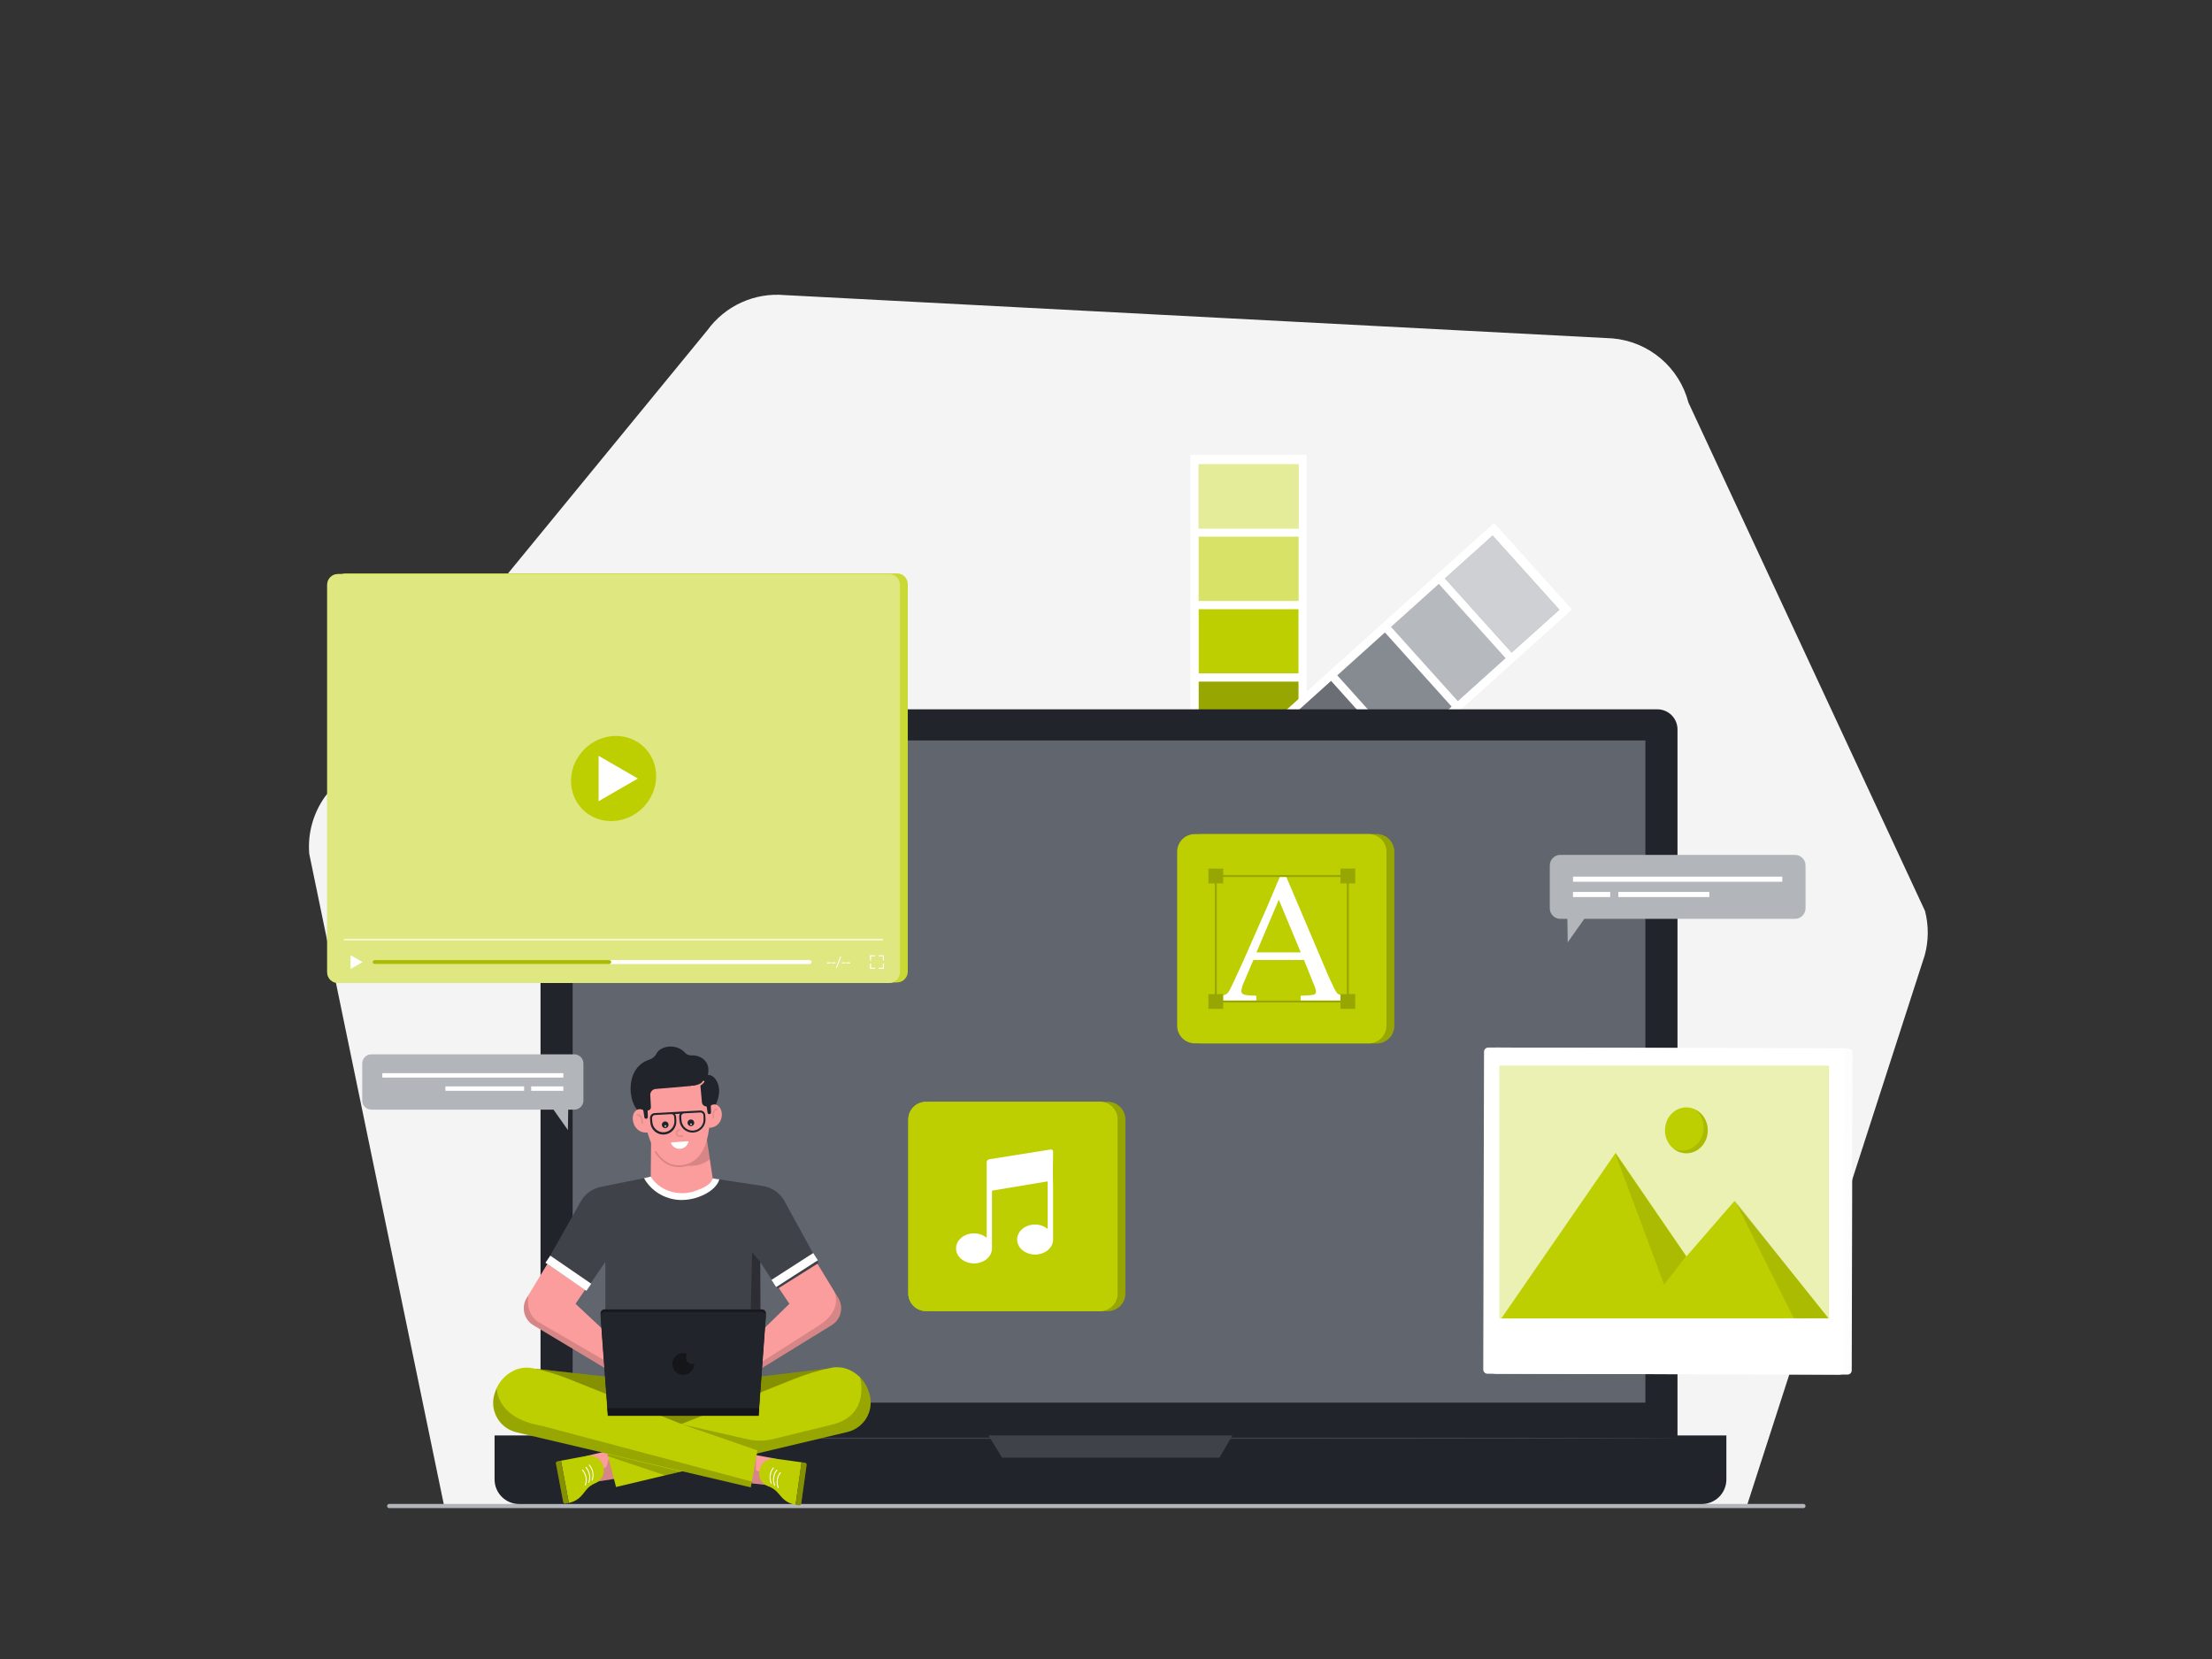 <svg class="gridItem__media" version="1.1" id="Layer_1" xmlns="http://www.w3.org/2000/svg" x="0px" y="0px" width="1600" height="1200" viewBox="0 0 1600 1200" style="baseline-shift: 0px; clip-rule: nonzero; color: rgb(61, 61, 61); color-interpolation: srgb; color-interpolation-filters: linearrgb; color-rendering: auto; cursor: auto; direction: ltr; display: block; fill: none; fill-opacity: 1; fill-rule: nonzero; font: 400 16px / 18.4px Lato, sans-serif; image-rendering: auto; letter-spacing: normal; marker: none; overflow: hidden; paint-order: normal; pointer-events: auto; shape-rendering: auto; stroke: none; stroke-dasharray: none; stroke-dashoffset: 0px; stroke-linecap: butt; stroke-linejoin: miter; stroke-miterlimit: 4; stroke-opacity: 1; stroke-width: 1px; text-anchor: start; text-decoration: none solid rgb(61, 61, 61); text-rendering: auto; visibility: visible; word-spacing: 0px; writing-mode: horizontal-tb;" fill="none" xmlns:xlink="http://www.w3.org/1999/xlink">
<rect x="0" y="0" width="1600" height="1200" fill="#333333" stroke="none"/>
<path d="M321 1088.08L223.68 617.56C222.471 602.769 226.581 588.031 235.27 576L511.57 239C517.884 230.259 526.36 223.308 536.168 218.828C545.975 214.347 556.779 212.491 567.52 213.44L1166.46 244.77C1179.26 245.897 1191.41 250.959 1201.22 259.261C1211.03 267.563 1218.04 278.699 1221.27 291.14L1392.41 658.91C1395.14 669.428 1395.07 680.477 1392.21 690.96L1263.45 1089.55L321 1088.08Z" fill="#F4F4F4" style="baseline-shift: 0px; fill: rgb(244, 244, 244); paint-order: normal; text-decoration: none solid rgb(61, 61, 61);"></path>
<path d="M945.239 329H861.059V569.51H945.239V329Z" fill="white" style="baseline-shift: 0px; fill: rgb(255, 255, 255); paint-order: normal; text-decoration: none solid rgb(61, 61, 61);"></path>
<path d="M939.22 335.87H867.07V382.25H939.22V335.87Z" class="change-color-in-svg" fill="#4D61FC" style="fill: rgb(189, 207, 1); baseline-shift: 0px; paint-order: normal; text-decoration: none solid rgb(61, 61, 61);"></path>
<path d="M939.22 388.27H867.07V434.65H939.22V388.27Z" class="change-color-in-svg" fill="#4D61FC" style="fill: rgb(189, 207, 1); baseline-shift: 0px; paint-order: normal; text-decoration: none solid rgb(61, 61, 61);"></path>
<path opacity="0.6" d="M939.22 335.87H867.07V382.25H939.22V335.87Z" fill="white" style="baseline-shift: 0px; fill: rgb(255, 255, 255); opacity: 0.6; paint-order: normal; text-decoration: none solid rgb(61, 61, 61);"></path>
<path opacity="0.4" d="M939.22 388.27H867.07V434.65H939.22V388.27Z" fill="white" style="baseline-shift: 0px; fill: rgb(255, 255, 255); opacity: 0.4; paint-order: normal; text-decoration: none solid rgb(61, 61, 61);"></path>
<path d="M939.22 440.66H867.07V487.04H939.22V440.66Z" class="change-color-in-svg" fill="#4D61FC" style="fill: rgb(189, 207, 1); baseline-shift: 0px; paint-order: normal; text-decoration: none solid rgb(61, 61, 61);"></path>
<path d="M939.22 493.06H867.07V539.44H939.22V493.06Z" class="change-color-in-svg" fill="#4D61FC" style="fill: rgb(189, 207, 1); baseline-shift: 0px; paint-order: normal; text-decoration: none solid rgb(61, 61, 61);"></path>
<path opacity="0.2" d="M939.22 493.06H867.07V539.44H939.22V493.06Z" fill="black" style="baseline-shift: 0px; fill: rgb(0, 0, 0); opacity: 0.2; paint-order: normal; text-decoration: none solid rgb(61, 61, 61);"></path>
<path d="M1137.05 440.893L1080.75 378.315L901.956 539.186L958.262 601.763L1137.05 440.893Z" fill="white" style="baseline-shift: 0px; fill: rgb(255, 255, 255); paint-order: normal; text-decoration: none solid rgb(61, 61, 61);"></path>
<path d="M1127.91 441.016L1079.65 387.381L1045.17 418.403L1093.43 472.038L1127.91 441.016Z" fill="#868A91" style="baseline-shift: 0px; fill: rgb(134, 138, 145); paint-order: normal; text-decoration: none solid rgb(61, 61, 61);"></path>
<path d="M1088.97 476.064L1040.71 422.43L1006.23 453.452L1054.49 507.087L1088.97 476.064Z" fill="#868A91" style="baseline-shift: 0px; fill: rgb(134, 138, 145); paint-order: normal; text-decoration: none solid rgb(61, 61, 61);"></path>
<path opacity="0.6" d="M1127.91 441.016L1079.65 387.381L1045.17 418.403L1093.43 472.038L1127.91 441.016Z" fill="white" style="baseline-shift: 0px; fill: rgb(255, 255, 255); opacity: 0.6; paint-order: normal; text-decoration: none solid rgb(61, 61, 61);"></path>
<path opacity="0.4" d="M1088.97 476.064L1040.71 422.43L1006.23 453.452L1054.49 507.087L1088.97 476.064Z" fill="white" style="baseline-shift: 0px; fill: rgb(255, 255, 255); opacity: 0.4; paint-order: normal; text-decoration: none solid rgb(61, 61, 61);"></path>
<path d="M1050.01 511.107L1001.75 457.473L967.276 488.495L1015.54 542.13L1050.01 511.107Z" fill="#868A91" style="baseline-shift: 0px; fill: rgb(134, 138, 145); paint-order: normal; text-decoration: none solid rgb(61, 61, 61);"></path>
<path d="M1011.06 546.156L962.797 492.521L928.319 523.544L976.578 577.178L1011.06 546.156Z" fill="#868A91" style="baseline-shift: 0px; fill: rgb(134, 138, 145); paint-order: normal; text-decoration: none solid rgb(61, 61, 61);"></path>
<path opacity="0.2" d="M1011.06 546.156L962.797 492.521L928.319 523.544L976.578 577.178L1011.06 546.156Z" fill="black" style="baseline-shift: 0px; fill: rgb(0, 0, 0); opacity: 0.2; paint-order: normal; text-decoration: none solid rgb(61, 61, 61);"></path>
<path d="M1304.71 1090.85H281.29C280.934 1090.79 280.611 1090.61 280.377 1090.33C280.144 1090.06 280.016 1089.71 280.016 1089.35C280.016 1088.99 280.144 1088.64 280.377 1088.37C280.611 1088.09 280.934 1087.91 281.29 1087.85H1304.71C1305.07 1087.91 1305.39 1088.09 1305.62 1088.37C1305.86 1088.64 1305.98 1088.99 1305.98 1089.35C1305.98 1089.71 1305.86 1090.06 1305.62 1090.33C1305.39 1090.61 1305.07 1090.79 1304.71 1090.85V1090.85Z" fill="#B2B6BB" style="baseline-shift: 0px; fill: rgb(178, 182, 187); paint-order: normal; text-decoration: none solid rgb(61, 61, 61);"></path>
<path d="M1198.81 513.06H405.55C397.504 513.06 390.98 519.583 390.98 527.63V1065.66C390.98 1073.71 397.504 1080.23 405.55 1080.23H1198.81C1206.86 1080.23 1213.38 1073.71 1213.38 1065.66V527.63C1213.38 519.583 1206.86 513.06 1198.81 513.06Z" fill="#21252B" style="baseline-shift: 0px; fill: rgb(33, 37, 43); paint-order: normal; text-decoration: none solid rgb(61, 61, 61);"></path>
<path d="M357.738 1038.28H1248.74V1070.11C1248.74 1074.83 1246.86 1079.36 1243.52 1082.7C1240.19 1086.03 1235.66 1087.91 1230.94 1087.91H375.538C370.817 1087.91 366.29 1086.03 362.952 1082.7C359.614 1079.36 357.738 1074.83 357.738 1070.11V1038.28Z" fill="#21252B" style="baseline-shift: 0px; fill: rgb(33, 37, 43); paint-order: normal; text-decoration: none solid rgb(61, 61, 61);"></path>
<path d="M1190.15 535.59H414.199V1014.56H1190.15V535.59Z" fill="#61656D" style="baseline-shift: 0px; fill: rgb(97, 101, 109); paint-order: normal; text-decoration: none solid rgb(61, 61, 61);"></path>
<path d="M1213.38 1040.32C1213.38 1040.59 1029.26 1040.82 802.2 1040.82C575.14 1040.82 390.98 1040.59 390.98 1040.32C390.98 1040.05 575.05 1039.82 802.2 1039.82C1029.35 1039.82 1213.38 1040 1213.38 1040.32Z" fill="#3F4249" style="baseline-shift: 0px; fill: rgb(63, 66, 73); paint-order: normal; text-decoration: none solid rgb(61, 61, 61);"></path>
<path d="M715.051 1038.28H891.421L882.071 1054.36H724.791L715.051 1038.28Z" fill="#3F4249" style="baseline-shift: 0px; fill: rgb(63, 66, 73); paint-order: normal; text-decoration: none solid rgb(61, 61, 61);"></path>
<path d="M590.389 912.65L606.159 938.56C608.177 941.703 608.887 945.509 608.14 949.168C607.393 952.827 605.247 956.05 602.159 958.15L541.999 995.21L531.449 981.62L570.999 943.08L562.999 931.19L590.389 912.65Z" fill="#FC9D9D" style="baseline-shift: 0px; fill: rgb(252, 157, 157); paint-order: normal; text-decoration: none solid rgb(61, 61, 61);"></path>
<path d="M396.902 912.65L381.142 938.56C379.122 941.702 378.409 945.509 379.157 949.169C379.904 952.829 382.052 956.052 385.142 958.15L447.002 995.21L457.552 981.62L416.302 943.08L424.352 931.19L396.902 912.65Z" fill="#FC9D9D" style="baseline-shift: 0px; fill: rgb(252, 157, 157); paint-order: normal; text-decoration: none solid rgb(61, 61, 61);"></path>
<path d="M515.531 852.36L472.591 850.87L435.191 858.37C432.2 858.898 429.352 860.046 426.83 861.741C424.309 863.436 422.17 865.639 420.551 868.21L394.941 913.66L423.871 933.17L437.871 912.78V998.84H549.871V912.78L562.481 932.18L592.001 913.64L567.001 868.02C565.348 865.308 563.121 862.991 560.476 861.232C557.83 859.473 554.832 858.315 551.691 857.84L515.461 852.36" fill="#3F4249" style="baseline-shift: 0px; fill: rgb(63, 66, 73); paint-order: normal; text-decoration: none solid rgb(61, 61, 61);"></path>
<path d="M471.109 809.32L470.699 851.05C470.692 851.983 470.983 852.894 471.529 853.65L471.909 854.3C481.819 869.66 506.049 864.74 513.859 856.82C514.499 856.284 514.99 855.592 515.282 854.81C515.575 854.028 515.66 853.184 515.529 852.36L508.529 806.26L471.109 809.32Z" fill="#FC9D9D" style="baseline-shift: 0px; fill: rgb(252, 157, 157); paint-order: normal; text-decoration: none solid rgb(61, 61, 61);"></path>
<path d="M512.65 790.36C512.65 790.36 520.27 840.74 492.48 842.78C465.34 844.83 464.48 793.89 464.48 793.89L463.73 779.3L498.68 773.17L507.51 777.72L512.65 790.36Z" fill="#FC9D9D" style="baseline-shift: 0px; fill: rgb(252, 157, 157); paint-order: normal; text-decoration: none solid rgb(61, 61, 61);"></path>
<path opacity="0.15" d="M513.299 838.6L511.299 824.75C508.789 833.67 503.579 841.11 494.469 842.6H494.569L492.619 842.88C485.369 843.43 479.319 840.09 474.769 832.88C474.681 832.746 474.544 832.651 474.387 832.615C474.23 832.58 474.066 832.607 473.929 832.69C473.861 832.733 473.803 832.788 473.757 832.854C473.711 832.92 473.679 832.994 473.662 833.072C473.645 833.15 473.644 833.231 473.659 833.31C473.674 833.388 473.704 833.463 473.749 833.53C478.579 841.15 484.989 844.68 492.749 844.13C494.36 844.011 495.952 843.699 497.489 843.2C503.155 843.761 508.819 842.114 513.299 838.6V838.6Z" fill="black" style="baseline-shift: 0px; fill: rgb(0, 0, 0); opacity: 0.15; paint-order: normal; text-decoration: none solid rgb(61, 61, 61);"></path>
<path d="M506.051 779.12C506.051 779.12 514.881 773.26 519.051 783.3C522.591 791.76 516.641 800.96 516.641 800.96L511.531 800.4C509.391 800.31 507.901 799.29 507.721 797.24L506.051 779.12Z" fill="#21252B" style="baseline-shift: 0px; fill: rgb(33, 37, 43); paint-order: normal; text-decoration: none solid rgb(61, 61, 61);"></path>
<path d="M512.371 773C513.121 782.58 504.941 785.09 501.591 785.36L474.171 787.69C473.096 787.789 472.1 788.298 471.391 789.112C470.681 789.926 470.313 790.981 470.361 792.06L470.831 800.79C470.873 801.373 470.689 801.951 470.317 802.401C469.944 802.852 469.412 803.142 468.831 803.21L467.161 803.39L465.301 805.72C454.521 803.12 450.061 772.54 469.861 766.4C471.989 765.713 473.759 764.209 474.781 762.22C477.661 756.22 489.471 754.69 495.421 761.38C496.002 762.058 496.732 762.591 497.555 762.938C498.378 763.286 499.27 763.437 500.161 763.38C507.351 763.22 512.001 767.68 512.371 773Z" fill="#21252B" style="baseline-shift: 0px; fill: rgb(33, 37, 43); paint-order: normal; text-decoration: none solid rgb(61, 61, 61);"></path>
<path d="M467.288 806.35C467.208 805.538 466.91 804.763 466.425 804.107C465.94 803.452 465.287 802.939 464.534 802.624C463.782 802.31 462.958 802.205 462.151 802.32C461.344 802.435 460.583 802.767 459.948 803.28L459.858 803.37C455.118 807.46 458.188 820.29 468.598 819.18L467.288 806.35Z" fill="#FC9D9D" style="baseline-shift: 0px; fill: rgb(252, 157, 157); paint-order: normal; text-decoration: none solid rgb(61, 61, 61);"></path>
<path d="M519.062 799.56L518.972 799.47C518.272 799.061 517.475 798.849 516.665 798.855C515.855 798.86 515.062 799.084 514.368 799.503C513.674 799.921 513.106 800.519 512.723 801.233C512.34 801.947 512.157 802.75 512.192 803.56L512.742 815.83C523.252 815.46 524.272 802.91 519.062 799.56Z" fill="#FC9D9D" style="baseline-shift: 0px; fill: rgb(252, 157, 157); paint-order: normal; text-decoration: none solid rgb(61, 61, 61);"></path>
<path d="M468.599 807.93C468.618 808.25 468.512 808.565 468.303 808.808C468.094 809.05 467.798 809.202 467.479 809.23C467.173 809.274 466.862 809.203 466.605 809.032C466.349 808.86 466.165 808.599 466.089 808.3L464.879 800L468.319 800.09L468.599 807.93Z" fill="#21252B" style="baseline-shift: 0px; fill: rgb(33, 37, 43); paint-order: normal; text-decoration: none solid rgb(61, 61, 61);"></path>
<path d="M514.319 804.58C514.342 804.899 514.238 805.213 514.03 805.457C513.823 805.7 513.528 805.852 513.209 805.88C512.903 805.924 512.59 805.854 512.332 805.682C512.073 805.511 511.887 805.25 511.809 804.95L510.609 796.68L514.049 796.78L514.319 804.58Z" fill="#21252B" style="baseline-shift: 0px; fill: rgb(33, 37, 43); paint-order: normal; text-decoration: none solid rgb(61, 61, 61);"></path>
<path d="M501.781 786.55C501.317 786.609 500.846 786.609 500.381 786.55C500.296 786.551 500.212 786.535 500.133 786.501C500.055 786.468 499.984 786.419 499.926 786.356C499.868 786.294 499.824 786.221 499.796 786.14C499.768 786.06 499.757 785.974 499.764 785.89C499.771 785.805 499.796 785.722 499.836 785.647C499.877 785.573 499.933 785.507 500.001 785.456C500.068 785.404 500.146 785.367 500.229 785.347C500.312 785.327 500.398 785.324 500.481 785.34C500.571 785.34 506.051 785.62 508.381 782C508.423 781.932 508.478 781.874 508.542 781.828C508.607 781.782 508.68 781.75 508.757 781.732C508.834 781.714 508.914 781.712 508.992 781.725C509.07 781.739 509.144 781.767 509.211 781.81C509.346 781.898 509.441 782.035 509.476 782.191C509.511 782.348 509.485 782.512 509.401 782.65C507.351 785.72 503.731 786.46 501.781 786.55Z" fill="#FC9D9D" style="baseline-shift: 0px; fill: rgb(252, 157, 157); paint-order: normal; text-decoration: none solid rgb(61, 61, 61);"></path>
<path d="M481.14 816C481.62 816.002 482.088 815.862 482.488 815.597C482.887 815.332 483.199 814.955 483.383 814.513C483.568 814.071 483.617 813.584 483.525 813.114C483.433 812.644 483.203 812.212 482.865 811.873C482.527 811.533 482.096 811.302 481.626 811.207C481.157 811.113 480.669 811.161 480.227 811.343C479.784 811.526 479.405 811.836 479.139 812.235C478.873 812.633 478.73 813.101 478.73 813.58C478.73 814.22 478.984 814.834 479.436 815.288C479.887 815.741 480.5 815.997 481.14 816V816Z" fill="#21252B" style="baseline-shift: 0px; fill: rgb(33, 37, 43); paint-order: normal; text-decoration: none solid rgb(61, 61, 61);"></path>
<path d="M481.259 815.06C481.332 815.062 481.405 815.048 481.473 815.021C481.541 814.994 481.602 814.954 481.655 814.903C481.707 814.851 481.748 814.79 481.776 814.723C481.805 814.656 481.819 814.583 481.819 814.51C481.819 814.362 481.76 814.219 481.655 814.114C481.55 814.009 481.408 813.95 481.259 813.95C481.111 813.95 480.968 814.009 480.863 814.114C480.758 814.219 480.699 814.362 480.699 814.51C480.699 814.583 480.714 814.656 480.742 814.723C480.77 814.79 480.812 814.851 480.864 814.903C480.916 814.954 480.978 814.994 481.046 815.021C481.114 815.048 481.186 815.062 481.259 815.06V815.06Z" fill="white" style="baseline-shift: 0px; fill: rgb(255, 255, 255); paint-order: normal; text-decoration: none solid rgb(61, 61, 61);"></path>
<path d="M499.73 814.58C500.209 814.582 500.678 814.442 501.077 814.177C501.477 813.913 501.789 813.535 501.973 813.093C502.158 812.651 502.207 812.164 502.115 811.694C502.023 811.224 501.793 810.792 501.455 810.453C501.117 810.113 500.686 809.882 500.216 809.787C499.746 809.693 499.259 809.741 498.817 809.924C498.374 810.106 497.995 810.417 497.729 810.815C497.462 811.213 497.32 811.681 497.32 812.16C497.32 812.8 497.574 813.414 498.026 813.868C498.477 814.321 499.09 814.578 499.73 814.58V814.58Z" fill="#21252B" style="baseline-shift: 0px; fill: rgb(33, 37, 43); paint-order: normal; text-decoration: none solid rgb(61, 61, 61);"></path>
<path d="M499.849 813.76C499.96 813.76 500.069 813.726 500.161 813.664C500.254 813.602 500.325 813.514 500.367 813.412C500.409 813.309 500.42 813.196 500.398 813.087C500.375 812.978 500.321 812.878 500.241 812.8C500.162 812.722 500.061 812.67 499.952 812.649C499.843 812.629 499.73 812.641 499.628 812.685C499.526 812.729 499.439 812.802 499.379 812.896C499.318 812.989 499.287 813.098 499.289 813.21C499.292 813.356 499.352 813.496 499.457 813.599C499.561 813.702 499.702 813.76 499.849 813.76V813.76Z" fill="white" style="baseline-shift: 0px; fill: rgb(255, 255, 255); paint-order: normal; text-decoration: none solid rgb(61, 61, 61);"></path>
<g opacity="0.3" style="baseline-shift: 0px; opacity: 0.3; paint-order: normal; text-decoration: none solid rgb(61, 61, 61);">
<path opacity="0.3" d="M491.65 822.52L493.65 822.34C493.742 822.334 493.832 822.309 493.914 822.268C493.996 822.227 494.07 822.17 494.13 822.1C494.191 822.03 494.237 821.949 494.266 821.862C494.295 821.775 494.306 821.682 494.3 821.59C494.293 821.498 494.269 821.409 494.227 821.326C494.186 821.244 494.129 821.17 494.06 821.11C493.99 821.05 493.909 821.003 493.822 820.974C493.734 820.945 493.642 820.934 493.55 820.94L491.6 821.13C491.202 821.154 490.811 821.019 490.513 820.755C490.215 820.49 490.034 820.118 490.01 819.72C489.986 819.322 490.121 818.931 490.386 818.633C490.65 818.335 491.022 818.154 491.42 818.13C491.517 818.133 491.614 818.115 491.705 818.077C491.795 818.04 491.876 817.984 491.943 817.913C492.011 817.843 492.062 817.759 492.095 817.667C492.128 817.575 492.142 817.478 492.135 817.38C492.128 817.283 492.101 817.188 492.055 817.102C492.009 817.016 491.946 816.94 491.869 816.88C491.792 816.82 491.704 816.776 491.609 816.752C491.515 816.728 491.416 816.724 491.32 816.74C490.944 816.761 490.576 816.858 490.239 817.026C489.902 817.194 489.603 817.429 489.359 817.716C489.116 818.003 488.934 818.337 488.824 818.697C488.714 819.057 488.679 819.436 488.72 819.81C488.719 820.185 488.795 820.557 488.945 820.901C489.095 821.245 489.314 821.554 489.59 821.809C489.865 822.063 490.191 822.258 490.545 822.381C490.9 822.503 491.276 822.551 491.65 822.52V822.52Z" fill="black" style="baseline-shift: 0px; fill: rgb(0, 0, 0); opacity: 0.3; paint-order: normal; text-decoration: none solid rgb(61, 61, 61);"></path>
</g>
<path d="M560.998 1055.11L538.998 1051.11L536.078 1072.11L557.648 1074.45L560.998 1055.11Z" fill="#FC9D9D" style="baseline-shift: 0px; fill: rgb(252, 157, 157); paint-order: normal; text-decoration: none solid rgb(61, 61, 61);"></path>
<path opacity="0.15" d="M539.379 1072.27L546.999 1052L546.699 1062.48C546.792 1062.96 547.036 1063.4 547.396 1063.73C547.755 1064.07 548.212 1064.27 548.699 1064.33L559.169 1065.64L557.649 1074.36L539.399 1072.26L539.379 1072.27Z" fill="black" style="baseline-shift: 0px; fill: rgb(0, 0, 0); opacity: 0.15; paint-order: normal; text-decoration: none solid rgb(61, 61, 61);"></path>
<path d="M575.478 1088.41C571.616 1087.86 568.074 1085.95 565.478 1083.04L562.478 1079.61C560.652 1077.53 558.31 1075.96 555.688 1075.07C553.541 1074.32 551.721 1072.85 550.542 1070.9C549.364 1068.96 548.899 1066.66 549.228 1064.41L549.288 1063.97C549.678 1061.24 551.129 1058.78 553.327 1057.12C555.525 1055.46 558.289 1054.74 561.018 1055.11L579.788 1057.72L575.478 1088.41Z" class="change-color-in-svg" fill="#4D61FC" style="fill: rgb(189, 207, 1); baseline-shift: 0px; paint-order: normal; text-decoration: none solid rgb(61, 61, 61);"></path>
<path d="M558.002 1073.15C557.842 1073.15 557.552 1073.15 557.502 1072.93C556.747 1071.07 556.496 1069.04 556.774 1067.05C557.051 1065.06 557.847 1063.18 559.082 1061.6C559.116 1061.56 559.157 1061.54 559.203 1061.52C559.248 1061.5 559.297 1061.49 559.347 1061.49C559.396 1061.49 559.445 1061.5 559.49 1061.52C559.536 1061.54 559.577 1061.56 559.612 1061.6C559.648 1061.63 559.678 1061.67 559.698 1061.72C559.718 1061.77 559.728 1061.82 559.728 1061.87C559.728 1061.91 559.718 1061.96 559.698 1062.01C559.678 1062.06 559.648 1062.1 559.612 1062.13C558.451 1063.59 557.703 1065.34 557.445 1067.19C557.187 1069.04 557.427 1070.92 558.142 1072.65C558.167 1072.68 558.185 1072.72 558.194 1072.76C558.203 1072.8 558.202 1072.84 558.192 1072.88C558.154 1072.99 558.089 1073.08 558.002 1073.15Z" fill="white" style="baseline-shift: 0px; fill: rgb(255, 255, 255); paint-order: normal; text-decoration: none solid rgb(61, 61, 61);"></path>
<path d="M560.509 1074.69C560.359 1074.75 560.059 1074.69 560.019 1074.47C559.263 1072.61 559.012 1070.58 559.289 1068.59C559.567 1066.6 560.363 1064.72 561.599 1063.14C561.632 1063.11 561.673 1063.08 561.717 1063.06C561.762 1063.04 561.81 1063.03 561.859 1063.03C561.907 1063.03 561.955 1063.04 562 1063.06C562.045 1063.08 562.085 1063.11 562.119 1063.14C562.154 1063.17 562.182 1063.22 562.201 1063.26C562.221 1063.31 562.23 1063.36 562.23 1063.41C562.23 1063.45 562.221 1063.5 562.201 1063.55C562.182 1063.59 562.154 1063.64 562.119 1063.67C560.956 1065.13 560.206 1066.88 559.947 1068.73C559.689 1070.58 559.931 1072.47 560.649 1074.19C560.665 1074.23 560.673 1074.27 560.673 1074.31C560.673 1074.34 560.665 1074.38 560.649 1074.42C560.679 1074.57 560.589 1074.7 560.509 1074.69Z" fill="white" style="baseline-shift: 0px; fill: rgb(255, 255, 255); paint-order: normal; text-decoration: none solid rgb(61, 61, 61);"></path>
<path d="M563.122 1076.48C562.962 1076.48 562.662 1076.48 562.622 1076.26C561.865 1074.4 561.613 1072.37 561.891 1070.38C562.168 1068.39 562.965 1066.51 564.202 1064.93C564.236 1064.89 564.276 1064.87 564.321 1064.85C564.366 1064.83 564.414 1064.82 564.463 1064.82C564.512 1064.82 564.56 1064.83 564.605 1064.85C564.651 1064.86 564.692 1064.89 564.727 1064.92C564.761 1064.96 564.789 1065 564.808 1065.04C564.827 1065.09 564.837 1065.14 564.838 1065.19C564.838 1065.23 564.829 1065.28 564.811 1065.33C564.793 1065.37 564.766 1065.41 564.732 1065.45C563.569 1066.91 562.819 1068.66 562.561 1070.51C562.302 1072.37 562.544 1074.25 563.262 1075.98C563.278 1076.02 563.286 1076.05 563.286 1076.09C563.286 1076.13 563.278 1076.17 563.262 1076.21C563.258 1076.26 563.243 1076.31 563.219 1076.36C563.195 1076.41 563.162 1076.45 563.122 1076.48V1076.48Z" fill="white" style="baseline-shift: 0px; fill: rgb(255, 255, 255); paint-order: normal; text-decoration: none solid rgb(61, 61, 61);"></path>
<path d="M578 1088.84L575.5 1088.49L579.79 1057.73L582.29 1058.08C582.464 1058.1 582.633 1058.16 582.784 1058.25C582.936 1058.34 583.069 1058.46 583.175 1058.6C583.281 1058.74 583.359 1058.9 583.402 1059.07C583.446 1059.24 583.455 1059.42 583.43 1059.59L579.52 1087.59C579.482 1087.96 579.301 1088.29 579.017 1088.53C578.732 1088.76 578.367 1088.87 578 1088.84Z" class="change-color-in-svg" fill="#4D61FC" style="fill: rgb(189, 207, 1); baseline-shift: 0px; paint-order: normal; text-decoration: none solid rgb(61, 61, 61);"></path>
<path opacity="0.3" d="M578 1088.84L575.5 1088.49L579.79 1057.73L582.29 1058.08C582.464 1058.1 582.633 1058.16 582.784 1058.25C582.936 1058.34 583.069 1058.46 583.175 1058.6C583.281 1058.74 583.359 1058.9 583.402 1059.07C583.446 1059.24 583.455 1059.42 583.43 1059.59L579.52 1087.59C579.482 1087.96 579.301 1088.29 579.017 1088.53C578.732 1088.76 578.367 1088.87 578 1088.84Z" fill="black" style="baseline-shift: 0px; fill: rgb(0, 0, 0); opacity: 0.3; paint-order: normal; text-decoration: none solid rgb(61, 61, 61);"></path>
<path d="M428.661 1072.15L450.101 1068.8L446.191 1048L424.391 1053.08L428.661 1072.15Z" fill="#FC9D9D" style="baseline-shift: 0px; fill: rgb(252, 157, 157); paint-order: normal; text-decoration: none solid rgb(61, 61, 61);"></path>
<path opacity="0.15" d="M444.07 1069.7L428.66 1072.15L426.73 1063.52L437.13 1061.71C437.611 1061.63 438.054 1061.4 438.396 1061.05C438.737 1060.7 438.959 1060.25 439.03 1059.77L441.79 1049.01L444.15 1069.69L444.07 1069.7Z" fill="black" style="baseline-shift: 0px; fill: rgb(0, 0, 0); opacity: 0.15; paint-order: normal; text-decoration: none solid rgb(61, 61, 61);"></path>
<path d="M405.77 1056.57L424.39 1053.07C427.099 1052.57 429.898 1053.16 432.174 1054.71C434.449 1056.27 436.015 1058.66 436.53 1061.37L436.62 1061.81C437.059 1064.06 436.7 1066.38 435.605 1068.39C434.509 1070.4 432.746 1071.96 430.62 1072.81C428.044 1073.83 425.779 1075.51 424.05 1077.67L421.17 1081.24C418.724 1084.27 415.284 1086.34 411.46 1087.07L405.77 1056.57Z" class="change-color-in-svg" fill="#4D61FC" style="fill: rgb(189, 207, 1); baseline-shift: 0px; paint-order: normal; text-decoration: none solid rgb(61, 61, 61);"></path>
<path d="M428.002 1070.69C427.982 1070.65 427.972 1070.61 427.972 1070.57C427.972 1070.53 427.982 1070.49 428.002 1070.45C428.633 1068.69 428.78 1066.79 428.428 1064.96C428.076 1063.12 427.238 1061.41 426.002 1060.01C425.967 1059.98 425.939 1059.94 425.92 1059.89C425.9 1059.85 425.891 1059.8 425.891 1059.75C425.891 1059.7 425.9 1059.65 425.92 1059.61C425.939 1059.56 425.967 1059.52 426.002 1059.49C426.035 1059.45 426.076 1059.42 426.122 1059.4C426.168 1059.38 426.217 1059.37 426.267 1059.37C426.316 1059.37 426.366 1059.38 426.411 1059.4C426.457 1059.42 426.498 1059.45 426.532 1059.49C427.839 1061.02 428.721 1062.86 429.092 1064.83C429.462 1066.81 429.307 1068.84 428.642 1070.74C428.642 1070.97 428.322 1071.03 428.162 1070.98C428.078 1070.9 428.022 1070.8 428.002 1070.69V1070.69Z" fill="white" style="baseline-shift: 0px; fill: rgb(255, 255, 255); paint-order: normal; text-decoration: none solid rgb(61, 61, 61);"></path>
<path d="M425.601 1072.35C425.582 1072.31 425.571 1072.27 425.571 1072.23C425.571 1072.19 425.582 1072.15 425.601 1072.12C426.232 1070.36 426.379 1068.46 426.027 1066.62C425.675 1064.78 424.838 1063.07 423.601 1061.67C423.565 1061.64 423.537 1061.6 423.517 1061.55C423.497 1061.51 423.486 1061.46 423.485 1061.41C423.483 1061.36 423.491 1061.31 423.509 1061.27C423.526 1061.22 423.552 1061.18 423.586 1061.14C423.619 1061.11 423.659 1061.08 423.704 1061.06C423.748 1061.04 423.796 1061.03 423.845 1061.03C423.894 1061.03 423.942 1061.04 423.988 1061.05C424.034 1061.07 424.075 1061.1 424.111 1061.13C425.419 1062.65 426.304 1064.49 426.674 1066.47C427.045 1068.44 426.888 1070.48 426.221 1072.37C426.221 1072.6 425.901 1072.66 425.741 1072.61C425.581 1072.56 425.621 1072.49 425.601 1072.35Z" fill="white" style="baseline-shift: 0px; fill: rgb(255, 255, 255); paint-order: normal; text-decoration: none solid rgb(61, 61, 61);"></path>
<path d="M423.08 1074.26C423.05 1074.19 423.05 1074.1 423.08 1074.03C423.71 1072.27 423.856 1070.37 423.505 1068.53C423.153 1066.69 422.316 1064.98 421.08 1063.58C421.045 1063.55 421.017 1063.51 420.998 1063.46C420.979 1063.42 420.969 1063.37 420.969 1063.32C420.969 1063.27 420.979 1063.22 420.998 1063.18C421.017 1063.13 421.045 1063.09 421.08 1063.06C421.113 1063.02 421.153 1062.99 421.197 1062.97C421.242 1062.95 421.291 1062.94 421.34 1062.94C421.389 1062.94 421.437 1062.95 421.482 1062.97C421.527 1062.99 421.567 1063.02 421.6 1063.06C422.911 1064.58 423.798 1066.42 424.17 1068.4C424.542 1070.37 424.387 1072.41 423.72 1074.3C423.72 1074.53 423.39 1074.59 423.23 1074.54C423.145 1074.47 423.091 1074.37 423.08 1074.26Z" fill="white" style="baseline-shift: 0px; fill: rgb(255, 255, 255); paint-order: normal; text-decoration: none solid rgb(61, 61, 61);"></path>
<path d="M407.379 1086.43L402.149 1058.62C402.116 1058.45 402.117 1058.27 402.153 1058.1C402.189 1057.92 402.258 1057.76 402.358 1057.61C402.457 1057.47 402.584 1057.34 402.732 1057.25C402.88 1057.15 403.046 1057.08 403.219 1057.05L405.699 1056.59L411.439 1087.11L408.959 1087.57C408.599 1087.62 408.233 1087.53 407.938 1087.32C407.643 1087.11 407.443 1086.79 407.379 1086.43V1086.43Z" class="change-color-in-svg" fill="#4D61FC" style="fill: rgb(189, 207, 1); baseline-shift: 0px; paint-order: normal; text-decoration: none solid rgb(61, 61, 61);"></path>
<path opacity="0.3" d="M407.379 1086.43L402.149 1058.62C402.116 1058.45 402.117 1058.27 402.153 1058.1C402.189 1057.92 402.258 1057.76 402.358 1057.61C402.457 1057.47 402.584 1057.34 402.732 1057.25C402.88 1057.15 403.046 1057.08 403.219 1057.05L405.699 1056.59L411.439 1087.11L408.959 1087.57C408.599 1087.62 408.233 1087.53 407.938 1087.32C407.643 1087.11 407.443 1086.79 407.379 1086.43V1086.43Z" fill="black" style="baseline-shift: 0px; fill: rgb(0, 0, 0); opacity: 0.3; paint-order: normal; text-decoration: none solid rgb(61, 61, 61);"></path>
<path d="M506.418 803.28L495.918 803.84L494.528 803.93L485.328 804.49H485.228L473.428 805.14C472.969 805.167 472.52 805.284 472.107 805.487C471.694 805.689 471.325 805.971 471.022 806.318C470.72 806.664 470.489 807.067 470.344 807.504C470.199 807.94 470.143 808.401 470.178 808.86L470.358 811.55C470.4 812.806 470.693 814.04 471.218 815.182C471.743 816.323 472.49 817.348 473.416 818.197C474.342 819.046 475.428 819.702 476.611 820.127C477.793 820.551 479.048 820.735 480.303 820.669C481.558 820.602 482.786 820.286 483.917 819.739C485.048 819.192 486.059 818.425 486.89 817.483C487.721 816.541 488.356 815.443 488.757 814.252C489.159 813.062 489.319 811.803 489.228 810.55L489.038 807.86C489 807.103 488.708 806.381 488.208 805.81L491.828 805.63C491.41 806.258 491.213 807.007 491.268 807.76L491.458 810.46C491.637 812.928 492.777 815.228 494.632 816.865C496.488 818.502 498.912 819.346 501.384 819.215C503.855 819.084 506.176 817.989 507.849 816.165C509.521 814.341 510.411 811.933 510.328 809.46L510.138 806.76C510.138 806.283 510.04 805.81 509.849 805.372C509.659 804.934 509.381 804.54 509.032 804.214C508.684 803.888 508.272 803.636 507.822 803.476C507.372 803.315 506.895 803.249 506.418 803.28V803.28ZM487.648 807.84L487.838 810.53C487.962 812.652 487.237 814.736 485.824 816.323C484.411 817.911 482.425 818.872 480.303 818.995C478.181 819.118 476.098 818.394 474.51 816.981C472.923 815.568 471.962 813.582 471.838 811.46L471.648 808.77C471.625 808.218 471.814 807.678 472.177 807.262C472.54 806.845 473.048 806.583 473.598 806.53L485.408 805.88H485.498C485.77 805.86 486.043 805.895 486.3 805.984C486.558 806.072 486.795 806.213 486.996 806.396C487.197 806.58 487.359 806.803 487.471 807.051C487.583 807.299 487.644 807.568 487.648 807.84V807.84ZM508.928 809.32C508.989 810.371 508.843 811.423 508.497 812.417C508.152 813.411 507.614 814.327 506.914 815.113C506.214 815.899 505.367 816.54 504.419 816.998C503.472 817.457 502.444 817.724 501.393 817.785C500.343 817.846 499.29 817.7 498.296 817.354C497.302 817.008 496.386 816.47 495.6 815.771C494.814 815.071 494.174 814.223 493.715 813.276C493.257 812.329 492.989 811.301 492.928 810.25L492.738 807.56C492.715 807.009 492.905 806.471 493.268 806.056C493.631 805.641 494.139 805.381 494.688 805.33L496.088 805.23L506.588 804.68C507.148 804.653 507.697 804.847 508.114 805.222C508.532 805.596 508.785 806.12 508.818 806.68L508.928 809.32Z" fill="#21252B" style="baseline-shift: 0px; fill: rgb(33, 37, 43); paint-order: normal; text-decoration: none solid rgb(61, 61, 61);"></path>
<path d="M485.699 826.33L497.498 825.5C497.568 825.498 497.637 825.511 497.701 825.538C497.765 825.566 497.822 825.608 497.867 825.661C497.912 825.714 497.945 825.777 497.963 825.844C497.98 825.912 497.982 825.982 497.968 826.05C497.602 827.375 496.837 828.555 495.777 829.43C494.717 830.305 493.414 830.833 492.043 830.942C490.673 831.051 489.303 830.736 488.118 830.04C486.933 829.344 485.99 828.3 485.419 827.05V827C485.371 826.943 485.34 826.873 485.329 826.799C485.318 826.725 485.327 826.65 485.356 826.581C485.385 826.512 485.432 826.452 485.492 826.408C485.553 826.364 485.624 826.337 485.699 826.33V826.33Z" fill="white" style="baseline-shift: 0px; fill: rgb(255, 255, 255); paint-order: normal; text-decoration: none solid rgb(61, 61, 61);"></path>
<g opacity="0.3" style="baseline-shift: 0px; opacity: 0.3; paint-order: normal; text-decoration: none solid rgb(61, 61, 61);">
<path opacity="0.3" d="M464.69 813C464.511 812.992 464.34 812.923 464.206 812.805C464.072 812.686 463.981 812.526 463.95 812.35L463.76 810.86C463.732 809.656 463.271 808.501 462.46 807.61C462.309 807.477 462.133 807.376 461.942 807.312C461.752 807.249 461.55 807.224 461.35 807.24C461.165 807.273 460.974 807.233 460.817 807.129C460.661 807.024 460.551 806.864 460.51 806.68C460.479 806.495 460.52 806.306 460.624 806.15C460.728 805.994 460.887 805.883 461.07 805.84C461.856 805.756 462.646 805.955 463.3 806.4C463.879 806.933 464.343 807.578 464.663 808.297C464.983 809.016 465.152 809.793 465.16 810.58L465.34 812.07C465.351 812.275 465.293 812.479 465.175 812.647C465.057 812.816 464.886 812.94 464.69 813Z" fill="black" style="baseline-shift: 0px; fill: rgb(0, 0, 0); opacity: 0.3; paint-order: normal; text-decoration: none solid rgb(61, 61, 61);"></path>
</g>
<g opacity="0.3" style="baseline-shift: 0px; opacity: 0.3; paint-order: normal; text-decoration: none solid rgb(61, 61, 61);">
<path opacity="0.3" d="M515.811 809.23C515.993 809.212 516.161 809.126 516.282 808.989C516.403 808.851 516.467 808.673 516.461 808.49V807C516.361 806.414 516.384 805.814 516.529 805.237C516.673 804.66 516.936 804.12 517.301 803.65C517.434 803.482 517.602 803.346 517.794 803.251C517.986 803.156 518.197 803.104 518.411 803.1C518.591 803.092 518.763 803.023 518.899 802.906C519.035 802.788 519.127 802.627 519.161 802.45C519.154 802.27 519.087 802.097 518.968 801.96C518.85 801.824 518.689 801.732 518.511 801.7C518.133 801.715 517.761 801.805 517.418 801.965C517.074 802.124 516.766 802.351 516.511 802.63C515.581 803.56 515.211 805.05 515.301 807.09V808.58C515.071 809 515.351 809.23 515.811 809.23Z" fill="black" style="baseline-shift: 0px; fill: rgb(0, 0, 0); opacity: 0.3; paint-order: normal; text-decoration: none solid rgb(61, 61, 61);"></path>
</g>
<path opacity="0.15" d="M542 995.21L541.06 995.86L602.18 958.15C605.266 956.048 607.41 952.825 608.157 949.167C608.904 945.508 608.195 941.703 606.18 938.56L603.11 933.56C603.11 933.56 611 947.06 592 959L538.5 993.05L542 995.21Z" fill="black" style="baseline-shift: 0px; fill: rgb(0, 0, 0); opacity: 0.15; paint-order: normal; text-decoration: none solid rgb(61, 61, 61);"></path>
<path opacity="0.15" d="M391.722 957.56C378.862 951.35 382.252 936.72 382.252 936.72L381.142 938.56C379.122 941.702 378.409 945.509 379.157 949.168C379.904 952.828 382.052 956.051 385.142 958.15L447.292 995.21L445.882 994.48L450.142 991.48L391.722 957.56Z" fill="black" style="baseline-shift: 0px; fill: rgb(0, 0, 0); opacity: 0.15; paint-order: normal; text-decoration: none solid rgb(61, 61, 61);"></path>
<path d="M387.211 990.06L437.891 995.79H549.921L598.031 990.06L589.651 1040.64H407.631L388.971 991.5" class="change-color-in-svg" fill="#4D61FC" style="fill: rgb(189, 207, 1); baseline-shift: 0px; paint-order: normal; text-decoration: none solid rgb(61, 61, 61);"></path>
<path opacity="0.3" d="M387.211 990.06L437.891 995.79H549.921L598.031 990.06L589.651 1040.64H407.631L388.971 991.5" fill="black" style="baseline-shift: 0px; fill: rgb(0, 0, 0); opacity: 0.3; paint-order: normal; text-decoration: none solid rgb(61, 61, 61);"></path>
<path d="M492.822 1030.09L575.002 997.22C583.422 993.857 592.122 991.244 601.002 989.41V989.41C605.813 988.418 610.818 989.073 615.212 991.271C621.354 994.331 626.03 999.704 628.212 1006.21L628.642 1007.5C630.49 1012.99 630.084 1018.99 627.512 1024.18V1024.18C626.089 1027.06 624.052 1029.58 621.545 1031.58C619.037 1033.59 616.121 1035.01 613.002 1035.76L445.592 1075.59L438.672 1048.88L492.822 1030.09Z" class="change-color-in-svg" fill="#4D61FC" style="fill: rgb(189, 207, 1); baseline-shift: 0px; paint-order: normal; text-decoration: none solid rgb(61, 61, 61);"></path>
<path opacity="0.2" d="M627.519 1024.18C630.091 1018.99 630.498 1012.99 628.649 1007.5L628.219 1006.21C626.961 1002.45 624.853 999.026 622.059 996.21C622.059 996.21 630.279 1024.34 600.619 1030.77L559.219 1040.92C553.121 1042.41 546.759 1042.46 540.639 1041.06L493.699 1030.35L509.649 1060.35L612.999 1035.76C616.12 1035.01 619.038 1033.59 621.548 1031.59C624.057 1029.58 626.095 1027.06 627.519 1024.18V1024.18Z" fill="black" style="baseline-shift: 0px; fill: rgb(0, 0, 0); opacity: 0.2; paint-order: normal; text-decoration: none solid rgb(61, 61, 61);"></path>
<path d="M493.699 1030.36L411.489 997.5C403.071 994.132 394.37 991.518 385.489 989.69V989.69C380.679 988.694 375.674 989.346 371.279 991.54V991.54C365.139 994.603 360.465 999.975 358.279 1006.48L357.849 1007.77C356.004 1013.26 356.414 1019.26 358.989 1024.45V1024.45C360.421 1027.32 362.467 1029.85 364.984 1031.85C367.5 1033.84 370.424 1035.26 373.549 1036L543.069 1075.83L547.879 1049.12L493.699 1030.36Z" class="change-color-in-svg" fill="#4D61FC" style="fill: rgb(189, 207, 1); baseline-shift: 0px; paint-order: normal; text-decoration: none solid rgb(61, 61, 61);"></path>
<path opacity="0.2" d="M439.62 1053.28L481.11 1067.13L492.62 1064.37L439.32 1051.72L439.62 1053.28Z" fill="black" style="baseline-shift: 0px; fill: rgb(0, 0, 0); opacity: 0.2; paint-order: normal; text-decoration: none solid rgb(61, 61, 61);"></path>
<path opacity="0.2" d="M544.241 1071.78L398.461 1033.05C394.961 1032.05 391.461 1031.29 387.891 1030.51C358.561 1024.05 359.291 1003.96 359.291 1003.96C358.921 1004.78 358.581 1005.62 358.291 1006.48L357.861 1007.77C356.016 1013.26 356.426 1019.26 359.001 1024.45V1024.45C360.432 1027.32 362.476 1029.85 364.991 1031.84C367.505 1033.84 370.428 1035.26 373.551 1036L543.071 1075.83L544.241 1071.78Z" fill="black" style="baseline-shift: 0px; fill: rgb(0, 0, 0); opacity: 0.2; paint-order: normal; text-decoration: none solid rgb(61, 61, 61);"></path>
<path d="M548.731 1022H439.671L434.391 950.11C434.369 949.725 434.427 949.339 434.559 948.977C434.691 948.614 434.896 948.282 435.161 948.002C435.426 947.721 435.745 947.497 436.099 947.344C436.453 947.191 436.835 947.111 437.221 947.11H551.171C551.557 947.111 551.939 947.191 552.293 947.344C552.647 947.497 552.967 947.721 553.232 948.002C553.496 948.282 553.701 948.614 553.834 948.977C553.966 949.339 554.023 949.725 554.001 950.11L548.731 1022Z" fill="#21252B" style="baseline-shift: 0px; fill: rgb(33, 37, 43); paint-order: normal; text-decoration: none solid rgb(61, 61, 61);"></path>
<path opacity="0.3" d="M548.731 1022H439.671L434.391 950.11C434.369 949.725 434.427 949.339 434.559 948.977C434.691 948.614 434.896 948.282 435.161 948.002C435.426 947.721 435.745 947.497 436.099 947.344C436.453 947.191 436.835 947.111 437.221 947.11H551.171C551.557 947.111 551.939 947.191 552.293 947.344C552.647 947.497 552.967 947.721 553.232 948.002C553.496 948.282 553.701 948.614 553.834 948.977C553.966 949.339 554.023 949.725 554.001 950.11L548.731 1022Z" fill="black" style="baseline-shift: 0px; fill: rgb(0, 0, 0); opacity: 0.3; paint-order: normal; text-decoration: none solid rgb(61, 61, 61);"></path>
<path d="M548.731 1024.07H439.671L434.391 952.18C434.369 951.794 434.427 951.409 434.559 951.046C434.691 950.683 434.896 950.352 435.161 950.071C435.426 949.79 435.745 949.566 436.099 949.413C436.453 949.26 436.835 949.18 437.221 949.18H551.171C551.557 949.18 551.939 949.26 552.293 949.413C552.647 949.566 552.967 949.79 553.232 950.071C553.496 950.352 553.701 950.683 553.834 951.046C553.966 951.409 554.023 951.794 554.001 952.18L548.731 1024.07Z" fill="#21252B" style="baseline-shift: 0px; fill: rgb(33, 37, 43); paint-order: normal; text-decoration: none solid rgb(61, 61, 61);"></path>
<path opacity="0.4" d="M439.671 1018.55H548.761C548.86 1018.55 548.955 1018.59 549.026 1018.66C549.097 1018.73 549.138 1018.82 549.141 1018.92V1023.69C549.141 1023.79 549.101 1023.89 549.03 1023.96C548.958 1024.03 548.862 1024.07 548.761 1024.07H440.001C439.905 1024.07 439.813 1024.03 439.742 1023.97C439.672 1023.9 439.628 1023.82 439.621 1023.72L439.271 1018.95C439.266 1018.9 439.274 1018.84 439.292 1018.79C439.31 1018.74 439.34 1018.7 439.378 1018.66C439.416 1018.62 439.462 1018.59 439.513 1018.57C439.563 1018.55 439.617 1018.55 439.671 1018.55V1018.55Z" fill="black" style="baseline-shift: 0px; fill: rgb(0, 0, 0); opacity: 0.4; paint-order: normal; text-decoration: none solid rgb(61, 61, 61);"></path>
<path opacity="0.4" d="M500.6 986.6C499.757 986.603 498.93 986.364 498.219 985.911C497.508 985.458 496.941 984.81 496.586 984.045C496.231 983.28 496.104 982.429 496.218 981.593C496.332 980.758 496.683 979.972 497.23 979.33C495.669 978.68 493.94 978.549 492.298 978.958C490.657 979.366 489.191 980.291 488.116 981.597C487.041 982.903 486.415 984.52 486.33 986.21C486.245 987.899 486.706 989.571 487.645 990.978C488.584 992.385 489.95 993.452 491.543 994.023C493.135 994.593 494.868 994.636 496.487 994.146C498.106 993.655 499.523 992.656 500.531 991.297C501.538 989.939 502.081 988.292 502.08 986.6C502.085 986.517 502.085 986.434 502.08 986.35C501.605 986.519 501.104 986.604 500.6 986.6Z" fill="black" style="baseline-shift: 0px; fill: rgb(0, 0, 0); opacity: 0.4; paint-order: normal; text-decoration: none solid rgb(61, 61, 61);"></path>
<path d="M588.216 906.365L558.035 925.768L561.389 930.984L591.57 911.582L588.216 906.365Z" fill="white" style="baseline-shift: 0px; fill: rgb(255, 255, 255); paint-order: normal; text-decoration: none solid rgb(61, 61, 61);"></path>
<path d="M394.535 913.363L424.16 933.693L427.674 928.573L398.049 908.243L394.535 913.363Z" fill="white" style="baseline-shift: 0px; fill: rgb(255, 255, 255); paint-order: normal; text-decoration: none solid rgb(61, 61, 61);"></path>
<path d="M493.159 868C490.266 868.008 487.385 867.618 484.599 866.84C480.655 865.768 476.963 863.924 473.737 861.414C470.512 858.905 467.817 855.779 465.809 852.22L470.699 851.04C470.849 851.38 474.949 859.04 485.929 862.09C491.793 863.648 497.999 863.323 503.669 861.16C508.029 859.57 514.119 857.16 515.529 852.35L520.339 853.07C518.769 858.41 513.129 862.96 505.339 865.79C501.438 867.229 497.316 867.977 493.159 868V868Z" fill="white" style="baseline-shift: 0px; fill: rgb(255, 255, 255); paint-order: normal; text-decoration: none solid rgb(61, 61, 61);"></path>
<path opacity="0.3" d="M549.92 912.78L544.04 905.81L543.07 947.06H550.2L549.92 912.78Z" fill="black" style="baseline-shift: 0px; fill: rgb(0, 0, 0); opacity: 0.3; paint-order: normal; text-decoration: none solid rgb(61, 61, 61);"></path>
<path d="M1336.88 758.334L1082.14 757.712C1080.43 757.707 1079.04 759.092 1079.04 760.804L1078.47 990.553C1078.47 992.266 1079.85 993.657 1081.57 993.661L1336.31 994.283C1338.02 994.288 1339.41 992.903 1339.41 991.191L1339.97 761.442C1339.98 759.73 1338.59 758.338 1336.88 758.334Z" fill="white" style="baseline-shift: 0px; fill: rgb(255, 255, 255); paint-order: normal; text-decoration: none solid rgb(61, 61, 61);"></path>
<g opacity="0.1" style="baseline-shift: 0px; opacity: 0.1; paint-order: normal; text-decoration: none solid rgb(61, 61, 61);">
<path opacity="0.1" d="M1336.89 758.334L1082.15 757.712C1080.43 757.707 1079.04 759.092 1079.04 760.804L1078.48 990.553C1078.47 992.266 1079.86 993.657 1081.57 993.661L1336.31 994.283C1338.02 994.288 1339.41 992.903 1339.42 991.191L1339.98 761.442C1339.98 759.73 1338.6 758.338 1336.89 758.334Z" fill="black" style="baseline-shift: 0px; fill: rgb(0, 0, 0); opacity: 0.1; paint-order: normal; text-decoration: none solid rgb(61, 61, 61);"></path>
</g>
<path d="M1331.28 758.34L1076.55 757.718C1074.83 757.713 1073.44 759.098 1073.44 760.81L1072.88 990.559C1072.87 992.271 1074.26 993.663 1075.97 993.667L1330.71 994.289C1332.42 994.293 1333.81 992.909 1333.82 991.197L1334.38 761.448C1334.38 759.736 1333 758.344 1331.28 758.34Z" fill="white" style="baseline-shift: 0px; fill: rgb(255, 255, 255); paint-order: normal; text-decoration: none solid rgb(61, 61, 61);"></path>
<path d="M1322.69 771.05H1084.71V953.64H1322.69V771.05Z" class="change-color-in-svg" fill="#4D61FC" style="fill: rgb(189, 207, 1); baseline-shift: 0px; paint-order: normal; text-decoration: none solid rgb(61, 61, 61);"></path>
<path opacity="0.7" d="M1322.69 771.05H1084.71V953.64H1322.69V771.05Z" fill="white" style="baseline-shift: 0px; fill: rgb(255, 255, 255); opacity: 0.7; paint-order: normal; text-decoration: none solid rgb(61, 61, 61);"></path>
<path d="M1085.97 953.63L1168.62 833.88L1219.86 908.77L1254.59 868.72L1322.7 953.57L1085.97 953.63Z" class="change-color-in-svg" fill="#4D61FC" style="fill: rgb(189, 207, 1); baseline-shift: 0px; paint-order: normal; text-decoration: none solid rgb(61, 61, 61);"></path>
<path d="M1235.3 817.59C1235.3 826.76 1228.37 834.2 1219.81 834.2C1211.25 834.2 1204.31 826.77 1204.31 817.6C1204.31 808.43 1211.24 801 1219.8 801C1228.36 801 1235.3 808.42 1235.3 817.59Z" class="change-color-in-svg" fill="#4D61FC" style="fill: rgb(189, 207, 1); baseline-shift: 0px; paint-order: normal; text-decoration: none solid rgb(61, 61, 61);"></path>
<path opacity="0.1" d="M1226.45 802.61C1228.31 804.225 1229.79 806.223 1230.8 808.468C1231.81 810.712 1232.32 813.149 1232.3 815.61C1232.3 824.78 1225.37 832.22 1216.81 832.22C1214.5 832.216 1212.22 831.66 1210.16 830.6C1212.84 832.923 1216.26 834.208 1219.81 834.22C1228.37 834.22 1235.3 826.78 1235.3 817.61C1235.35 814.538 1234.55 811.511 1232.99 808.864C1231.43 806.218 1229.16 804.054 1226.45 802.61V802.61Z" fill="black" style="baseline-shift: 0px; fill: rgb(0, 0, 0); opacity: 0.1; paint-order: normal; text-decoration: none solid rgb(61, 61, 61);"></path>
<path opacity="0.1" d="M1255.04 868.52L1297.64 953.669L1322.26 953.479L1255.04 868.52Z" fill="black" style="baseline-shift: 0px; fill: rgb(0, 0, 0); opacity: 0.1; paint-order: normal; text-decoration: none solid rgb(61, 61, 61);"></path>
<path opacity="0.1" d="M1168.22 833.98L1203.7 929.211L1219.57 908.67L1168.22 833.98Z" fill="black" style="baseline-shift: 0px; fill: rgb(0, 0, 0); opacity: 0.1; paint-order: normal; text-decoration: none solid rgb(61, 61, 61);"></path>
<path d="M648.81 414.77H250.05C245.742 414.77 242.25 418.262 242.25 422.57V702.8C242.25 707.107 245.742 710.6 250.05 710.6H648.81C653.118 710.6 656.61 707.107 656.61 702.8V422.57C656.61 418.262 653.118 414.77 648.81 414.77Z" class="change-color-in-svg" fill="#4D61FC" style="fill: rgb(189, 207, 1); baseline-shift: 0px; paint-order: normal; text-decoration: none solid rgb(61, 61, 61);"></path>
<path opacity="0.2" d="M648.81 414.77H250.05C245.742 414.77 242.25 418.262 242.25 422.57V702.8C242.25 707.107 245.742 710.6 250.05 710.6H648.81C653.118 710.6 656.61 707.107 656.61 702.8V422.57C656.61 418.262 653.118 414.77 648.81 414.77Z" fill="white" style="baseline-shift: 0px; fill: rgb(255, 255, 255); opacity: 0.2; paint-order: normal; text-decoration: none solid rgb(61, 61, 61);"></path>
<path d="M643.201 415.21H244.441C240.133 415.21 236.641 418.702 236.641 423.01V703.24C236.641 707.548 240.133 711.04 244.441 711.04H643.201C647.508 711.04 651.001 707.548 651.001 703.24V423.01C651.001 418.702 647.508 415.21 643.201 415.21Z" class="change-color-in-svg" fill="#4D61FC" style="fill: rgb(189, 207, 1); baseline-shift: 0px; paint-order: normal; text-decoration: none solid rgb(61, 61, 61);"></path>
<path opacity="0.5" d="M643.201 415.21H244.441C240.133 415.21 236.641 418.702 236.641 423.01V703.24C236.641 707.548 240.133 711.04 244.441 711.04H643.201C647.508 711.04 651.001 707.548 651.001 703.24V423.01C651.001 418.702 647.508 415.21 643.201 415.21Z" fill="white" style="baseline-shift: 0px; fill: rgb(255, 255, 255); opacity: 0.5; paint-order: normal; text-decoration: none solid rgb(61, 61, 61);"></path>
<path d="M638.859 679.27H248.77V680.099H638.859V679.27Z" fill="white" style="baseline-shift: 0px; fill: rgb(255, 255, 255); paint-order: normal; text-decoration: none solid rgb(61, 61, 61);"></path>
<path d="M630.03 691.01H629.27V694.81H630.03V691.01Z" fill="white" style="baseline-shift: 0px; fill: rgb(255, 255, 255); paint-order: normal; text-decoration: none solid rgb(61, 61, 61);"></path>
<path d="M633.019 691.01H629.309V691.77H633.019V691.01Z" fill="white" style="baseline-shift: 0px; fill: rgb(255, 255, 255); paint-order: normal; text-decoration: none solid rgb(61, 61, 61);"></path>
<path d="M639.359 691.04H635.559V691.8H639.359V691.04Z" fill="white" style="baseline-shift: 0px; fill: rgb(255, 255, 255); paint-order: normal; text-decoration: none solid rgb(61, 61, 61);"></path>
<path d="M639.362 691.08H638.602V694.79H639.362V691.08Z" fill="white" style="baseline-shift: 0px; fill: rgb(255, 255, 255); paint-order: normal; text-decoration: none solid rgb(61, 61, 61);"></path>
<path d="M639.362 696.98H638.602V700.781H639.362V696.98Z" fill="white" style="baseline-shift: 0px; fill: rgb(255, 255, 255); paint-order: normal; text-decoration: none solid rgb(61, 61, 61);"></path>
<path d="M639.319 700.02H635.609V700.78H639.319V700.02Z" fill="white" style="baseline-shift: 0px; fill: rgb(255, 255, 255); paint-order: normal; text-decoration: none solid rgb(61, 61, 61);"></path>
<path d="M633.07 699.99H629.27V700.75H633.07V699.99Z" fill="white" style="baseline-shift: 0px; fill: rgb(255, 255, 255); paint-order: normal; text-decoration: none solid rgb(61, 61, 61);"></path>
<path d="M630.03 697.01H629.27V700.72H630.03V697.01Z" fill="white" style="baseline-shift: 0px; fill: rgb(255, 255, 255); paint-order: normal; text-decoration: none solid rgb(61, 61, 61);"></path>
<path d="M585.551 694.46H270.961C270.171 694.46 269.531 695.1 269.531 695.89V695.9C269.531 696.69 270.171 697.33 270.961 697.33H585.551C586.341 697.33 586.981 696.69 586.981 695.9V695.89C586.981 695.1 586.341 694.46 585.551 694.46Z" fill="white" style="baseline-shift: 0px; fill: rgb(255, 255, 255); paint-order: normal; text-decoration: none solid rgb(61, 61, 61);"></path>
<path d="M440.671 694.46H270.961C270.171 694.46 269.531 695.1 269.531 695.89V695.9C269.531 696.69 270.171 697.33 270.961 697.33H440.671C441.461 697.33 442.101 696.69 442.101 695.9V695.89C442.101 695.1 441.461 694.46 440.671 694.46Z" class="change-color-in-svg" fill="#4D61FC" style="fill: rgb(189, 207, 1); baseline-shift: 0px; paint-order: normal; text-decoration: none solid rgb(61, 61, 61);"></path>
<path opacity="0.1" d="M440.671 694.46H270.961C270.171 694.46 269.531 695.1 269.531 695.89V695.9C269.531 696.69 270.171 697.33 270.961 697.33H440.671C441.461 697.33 442.101 696.69 442.101 695.9V695.89C442.101 695.1 441.461 694.46 440.671 694.46Z" fill="black" style="baseline-shift: 0px; fill: rgb(0, 0, 0); opacity: 0.1; paint-order: normal; text-decoration: none solid rgb(61, 61, 61);"></path>
<path d="M600.93 696.11V696.84H598.18V696.11H600.93Z" fill="white" style="baseline-shift: 0px; fill: rgb(255, 255, 255); paint-order: normal; text-decoration: none solid rgb(61, 61, 61);"></path>
<path d="M604.362 696.11V696.84H601.602V696.11H604.362Z" fill="white" style="baseline-shift: 0px; fill: rgb(255, 255, 255); paint-order: normal; text-decoration: none solid rgb(61, 61, 61);"></path>
<path d="M604.68 699.94L607.79 691.85H608.55L605.43 699.94H604.68Z" fill="white" style="baseline-shift: 0px; fill: rgb(255, 255, 255); paint-order: normal; text-decoration: none solid rgb(61, 61, 61);"></path>
<path d="M611.612 696.11V696.84H608.852V696.11H611.612Z" fill="white" style="baseline-shift: 0px; fill: rgb(255, 255, 255); paint-order: normal; text-decoration: none solid rgb(61, 61, 61);"></path>
<path d="M615 696.11V696.84H612.25V696.11H615Z" fill="white" style="baseline-shift: 0px; fill: rgb(255, 255, 255); paint-order: normal; text-decoration: none solid rgb(61, 61, 61);"></path>
<path d="M262.28 695.9L253.57 690.87V700.92L262.28 695.9Z" fill="white" style="baseline-shift: 0px; fill: rgb(255, 255, 255); paint-order: normal; text-decoration: none solid rgb(61, 61, 61);"></path>
<path d="M464.969 584.275C477.325 571.919 477.873 552.433 466.192 540.753C454.512 529.072 435.026 529.62 422.67 541.976C410.314 554.332 409.766 573.818 421.446 585.498C433.127 597.179 452.613 596.631 464.969 584.275Z" class="change-color-in-svg" fill="#4D61FC" style="fill: rgb(189, 207, 1); baseline-shift: 0px; paint-order: normal; text-decoration: none solid rgb(61, 61, 61);"></path>
<path d="M461.4 563.13L433 546.73V579.521L461.4 563.13Z" fill="white" style="baseline-shift: 0px; fill: rgb(255, 255, 255); paint-order: normal; text-decoration: none solid rgb(61, 61, 61);"></path>
<path d="M1298.39 618.36H1128.61C1127.61 618.36 1126.62 618.558 1125.69 618.943C1124.77 619.327 1123.93 619.89 1123.22 620.6C1122.51 621.31 1121.95 622.152 1121.57 623.079C1121.19 624.006 1121 624.998 1121 626V657C1121 659.02 1121.8 660.956 1123.23 662.385C1124.66 663.814 1126.59 664.618 1128.61 664.62H1133.73L1133.98 681.62L1145.98 664.62H1298.34C1299.34 664.626 1300.34 664.432 1301.27 664.052C1302.2 663.671 1303.04 663.111 1303.75 662.403C1304.47 661.695 1305.03 660.853 1305.42 659.926C1305.8 658.999 1306 658.004 1306 657V626C1306 624.998 1305.81 624.006 1305.43 623.079C1305.05 622.152 1304.49 621.31 1303.78 620.6C1303.07 619.89 1302.23 619.327 1301.31 618.943C1300.38 618.558 1299.39 618.36 1298.39 618.36Z" fill="#B2B6BB" style="baseline-shift: 0px; fill: rgb(178, 182, 187); paint-order: normal; text-decoration: none solid rgb(61, 61, 61);"></path>
<path d="M1289.19 634.1H1137.8V637.79H1289.19V634.1Z" fill="white" style="baseline-shift: 0px; fill: rgb(255, 255, 255); paint-order: normal; text-decoration: none solid rgb(61, 61, 61);"></path>
<path d="M1164.69 645.17H1137.8V648.86H1164.69V645.17Z" fill="white" style="baseline-shift: 0px; fill: rgb(255, 255, 255); paint-order: normal; text-decoration: none solid rgb(61, 61, 61);"></path>
<path d="M1236.41 645.17H1170.59V648.86H1236.41V645.17Z" fill="white" style="baseline-shift: 0px; fill: rgb(255, 255, 255); paint-order: normal; text-decoration: none solid rgb(61, 61, 61);"></path>
<path d="M268.58 762.63H415.42C417.164 762.633 418.836 763.327 420.07 764.56C421.303 765.793 421.997 767.466 422 769.21V796.05C421.997 797.794 421.303 799.466 420.07 800.7C418.836 801.933 417.164 802.627 415.42 802.63H411L410.78 817.37L400.36 802.63H268.58C266.836 802.627 265.164 801.933 263.93 800.7C262.697 799.466 262.003 797.794 262 796.05V769.21C262.003 767.466 262.697 765.793 263.93 764.56C265.164 763.327 266.836 762.633 268.58 762.63Z" fill="#B2B6BB" style="baseline-shift: 0px; fill: rgb(178, 182, 187); paint-order: normal; text-decoration: none solid rgb(61, 61, 61);"></path>
<path d="M276.539 779.44H407.469V776.25H276.539V779.44Z" fill="white" style="baseline-shift: 0px; fill: rgb(255, 255, 255); paint-order: normal; text-decoration: none solid rgb(61, 61, 61);"></path>
<path d="M384.219 789.01H407.469V785.82H384.219V789.01Z" fill="white" style="baseline-shift: 0px; fill: rgb(255, 255, 255); paint-order: normal; text-decoration: none solid rgb(61, 61, 61);"></path>
<path d="M322.179 789.01H379.109V785.82H322.179V789.01Z" fill="white" style="baseline-shift: 0px; fill: rgb(255, 255, 255); paint-order: normal; text-decoration: none solid rgb(61, 61, 61);"></path>
<path d="M995.781 603.31H869.891C866.511 603.31 863.269 604.651 860.879 607.04C858.488 609.429 857.143 612.67 857.141 616.05V742C857.143 745.379 858.488 748.62 860.879 751.009C863.269 753.398 866.511 754.74 869.891 754.74H995.771C999.152 754.74 1002.4 753.396 1004.79 751.005C1007.18 748.614 1008.52 745.371 1008.52 741.99V616.06C1008.52 612.68 1007.18 609.438 1004.79 607.047C1002.4 604.657 999.16 603.312 995.781 603.31V603.31Z" class="change-color-in-svg" fill="#4D61FC" style="fill: rgb(189, 207, 1); baseline-shift: 0px; paint-order: normal; text-decoration: none solid rgb(61, 61, 61);"></path>
<path opacity="0.2" d="M995.781 603.31H869.891C866.511 603.31 863.269 604.651 860.879 607.04C858.488 609.429 857.143 612.67 857.141 616.05V742C857.143 745.379 858.488 748.62 860.879 751.009C863.269 753.398 866.511 754.74 869.891 754.74H995.771C999.152 754.74 1002.4 753.396 1004.79 751.005C1007.18 748.614 1008.52 745.371 1008.52 741.99V616.06C1008.52 612.68 1007.18 609.438 1004.79 607.047C1002.4 604.657 999.16 603.312 995.781 603.31V603.31Z" fill="black" style="baseline-shift: 0px; fill: rgb(0, 0, 0); opacity: 0.2; paint-order: normal; text-decoration: none solid rgb(61, 61, 61);"></path>
<path d="M990.11 603.31H864.23C860.849 603.31 857.606 604.653 855.215 607.044C852.824 609.435 851.48 612.678 851.48 616.06V741.94C851.48 745.321 852.824 748.564 855.215 750.955C857.606 753.346 860.849 754.69 864.23 754.69H990.11C993.482 754.69 996.716 753.355 999.105 750.976C1001.49 748.598 1002.84 745.371 1002.86 742V616.06C1002.86 612.678 1001.52 609.435 999.126 607.044C996.735 604.653 993.492 603.31 990.11 603.31Z" class="change-color-in-svg" fill="#4D61FC" style="fill: rgb(189, 207, 1); baseline-shift: 0px; paint-order: normal; text-decoration: none solid rgb(61, 61, 61);"></path>
<path d="M974.421 720.08C972.799 720.102 971.18 719.978 969.581 719.71L969.201 719.6C968.458 719.364 967.775 718.968 967.201 718.44C966.063 716.89 965.109 715.212 964.361 713.44C962.981 710.607 961.767 707.993 960.721 705.6L957.121 697.12L930.441 634.33L930.141 633.62H926.001L925.701 634.33C922.581 641.73 919.454 649.123 916.321 656.51L899.121 695.51L892.481 709.93C890.371 714.49 888.971 717.17 888.271 718C887.659 718.768 886.834 719.338 885.901 719.64C885.522 719.751 885.133 719.828 884.741 719.87C883.661 720 882.061 720.09 879.961 720.12L879.391 720.62V723.91L879.961 724.41C884.681 724.083 889.347 723.917 893.961 723.91C898.041 723.91 902.804 724.077 908.251 724.41L908.761 723.91V720.62L908.191 720.12C903.601 720.12 900.721 719.8 899.581 719.29C899.087 719.131 898.656 718.82 898.351 718.4C898.048 717.981 897.883 717.477 897.881 716.96C898.112 714.739 898.731 712.577 899.711 710.57L906.611 694.37H943.231L951.001 713.67C951.514 714.831 951.818 716.073 951.901 717.34C951.921 717.86 951.75 718.368 951.421 718.77C951.095 719.172 950.632 719.44 950.121 719.52C947.194 719.98 944.233 720.18 941.271 720.12L940.761 720.62V723.91L941.271 724.41C948.264 724.25 955.264 724.063 962.271 723.85C964.171 723.85 966.194 723.9 968.341 724C970.241 724.1 972.251 724.24 974.341 724.41L974.511 724.24L974.841 723.91V720.62L974.421 720.08ZM908.841 688.89L925.001 650.76L940.871 688.89H908.841Z" fill="white" style="baseline-shift: 0px; fill: rgb(255, 255, 255); paint-order: normal; text-decoration: none solid rgb(61, 61, 61);"></path>
<path d="M980.268 639V628.28H969.578V632.92H884.768V628.28H874.078V639H878.708V719.08H874.078V729.76H884.768V725.12H969.578V729.76H980.268V719H975.628V639H980.268ZM884.768 723.71V719.08H880.128V639H884.768V634.37H969.578V639H974.208V719.08H969.578V723.71H884.768Z" class="change-color-in-svg" fill="#4D61FC" style="fill: rgb(189, 207, 1); baseline-shift: 0px; paint-order: normal; text-decoration: none solid rgb(61, 61, 61);"></path>
<path opacity="0.2" d="M980.268 639V628.28H969.578V632.92H884.768V628.28H874.078V639H878.708V719.08H874.078V729.76H884.768V725.12H969.578V729.76H980.268V719H975.628V639H980.268ZM884.768 723.71V719.08H880.128V639H884.768V634.37H969.578V639H974.208V719.08H969.578V723.71H884.768Z" fill="black" style="baseline-shift: 0px; fill: rgb(0, 0, 0); opacity: 0.2; paint-order: normal; text-decoration: none solid rgb(61, 61, 61);"></path>
<path d="M801.261 797H675.371C671.991 797 668.75 798.342 666.359 800.731C663.968 803.12 662.624 806.36 662.621 809.74V935.64C662.624 939.02 663.968 942.26 666.359 944.649C668.75 947.038 671.991 948.38 675.371 948.38H801.251C802.93 948.38 804.592 948.049 806.142 947.405C807.692 946.761 809.1 945.817 810.284 944.628C811.469 943.439 812.407 942.027 813.045 940.475C813.683 938.922 814.008 937.259 814.001 935.58V809.7C813.988 806.329 812.64 803.1 810.253 800.72C807.865 798.34 804.632 797.003 801.261 797Z" class="change-color-in-svg" fill="#4D61FC" style="fill: rgb(189, 207, 1); baseline-shift: 0px; paint-order: normal; text-decoration: none solid rgb(61, 61, 61);"></path>
<path opacity="0.2" d="M801.261 797H675.371C671.991 797 668.75 798.342 666.359 800.731C663.968 803.12 662.624 806.36 662.621 809.74V935.64C662.624 939.02 663.968 942.26 666.359 944.649C668.75 947.038 671.991 948.38 675.371 948.38H801.251C802.93 948.38 804.592 948.049 806.142 947.405C807.692 946.761 809.1 945.817 810.284 944.628C811.469 943.439 812.407 942.027 813.045 940.475C813.683 938.922 814.008 937.259 814.001 935.58V809.7C813.988 806.329 812.64 803.1 810.253 800.72C807.865 798.34 804.632 797.003 801.261 797Z" fill="black" style="baseline-shift: 0px; fill: rgb(0, 0, 0); opacity: 0.2; paint-order: normal; text-decoration: none solid rgb(61, 61, 61);"></path>
<path d="M795.59 797H669.71C666.344 797.011 663.119 798.352 660.738 800.731C658.357 803.11 657.013 806.334 657 809.7V935.58C657 938.962 658.343 942.204 660.734 944.596C663.125 946.987 666.368 948.33 669.75 948.33H795.59C798.97 948.33 802.211 946.988 804.602 944.599C806.993 942.21 808.337 938.97 808.34 935.59V809.7C808.327 806.327 806.978 803.097 804.588 800.717C802.198 798.336 798.963 797 795.59 797V797Z" class="change-color-in-svg" fill="#4D61FC" style="fill: rgb(189, 207, 1); baseline-shift: 0px; paint-order: normal; text-decoration: none solid rgb(61, 61, 61);"></path>
<path d="M795.59 797H669.71C666.344 797.011 663.119 798.352 660.738 800.731C658.357 803.11 657.013 806.334 657 809.7V935.58C657 938.962 658.343 942.204 660.734 944.596C663.125 946.987 666.368 948.33 669.75 948.33H795.59C798.97 948.33 802.211 946.988 804.602 944.599C806.993 942.21 808.337 938.97 808.34 935.59V809.7C808.327 806.327 806.978 803.097 804.588 800.717C802.198 798.336 798.963 797 795.59 797V797Z" class="change-color-in-svg" fill="#4D61FC" style="fill: rgb(189, 207, 1); baseline-shift: 0px; paint-order: normal; text-decoration: none solid rgb(61, 61, 61);"></path>
<path d="M761.571 847.57L761.751 833.07C761.768 832.835 761.731 832.599 761.641 832.38C761.552 832.162 761.413 831.967 761.236 831.811C761.059 831.655 760.848 831.542 760.62 831.481C760.392 831.421 760.153 831.413 759.921 831.46L715.581 838.52C715.06 838.618 714.588 838.89 714.243 839.291C713.898 839.693 713.699 840.201 713.681 840.73V895.29C711.073 893.239 707.85 892.126 704.531 892.13C697.361 892.13 691.531 896.99 691.531 902.99C691.531 908.99 697.341 913.85 704.531 913.85C711.721 913.85 717.531 908.99 717.531 902.99C717.531 902.5 717.531 902.4 717.531 901.6C717.547 901.354 717.547 901.107 717.531 900.86V866V861.23L757.761 854.52V888.89C755.179 886.834 751.972 885.72 748.671 885.73C741.501 885.73 735.721 890.59 735.721 896.59C735.721 902.59 741.551 907.44 748.721 907.44C755.891 907.44 761.721 902.63 761.721 896.63C761.721 896.14 761.721 895.94 761.721 895.16C761.733 894.927 761.733 894.693 761.721 894.46V859.48L761.571 847.57Z" fill="white" style="baseline-shift: 0px; fill: rgb(255, 255, 255); paint-order: normal; text-decoration: none solid rgb(61, 61, 61);"></path>
</svg>